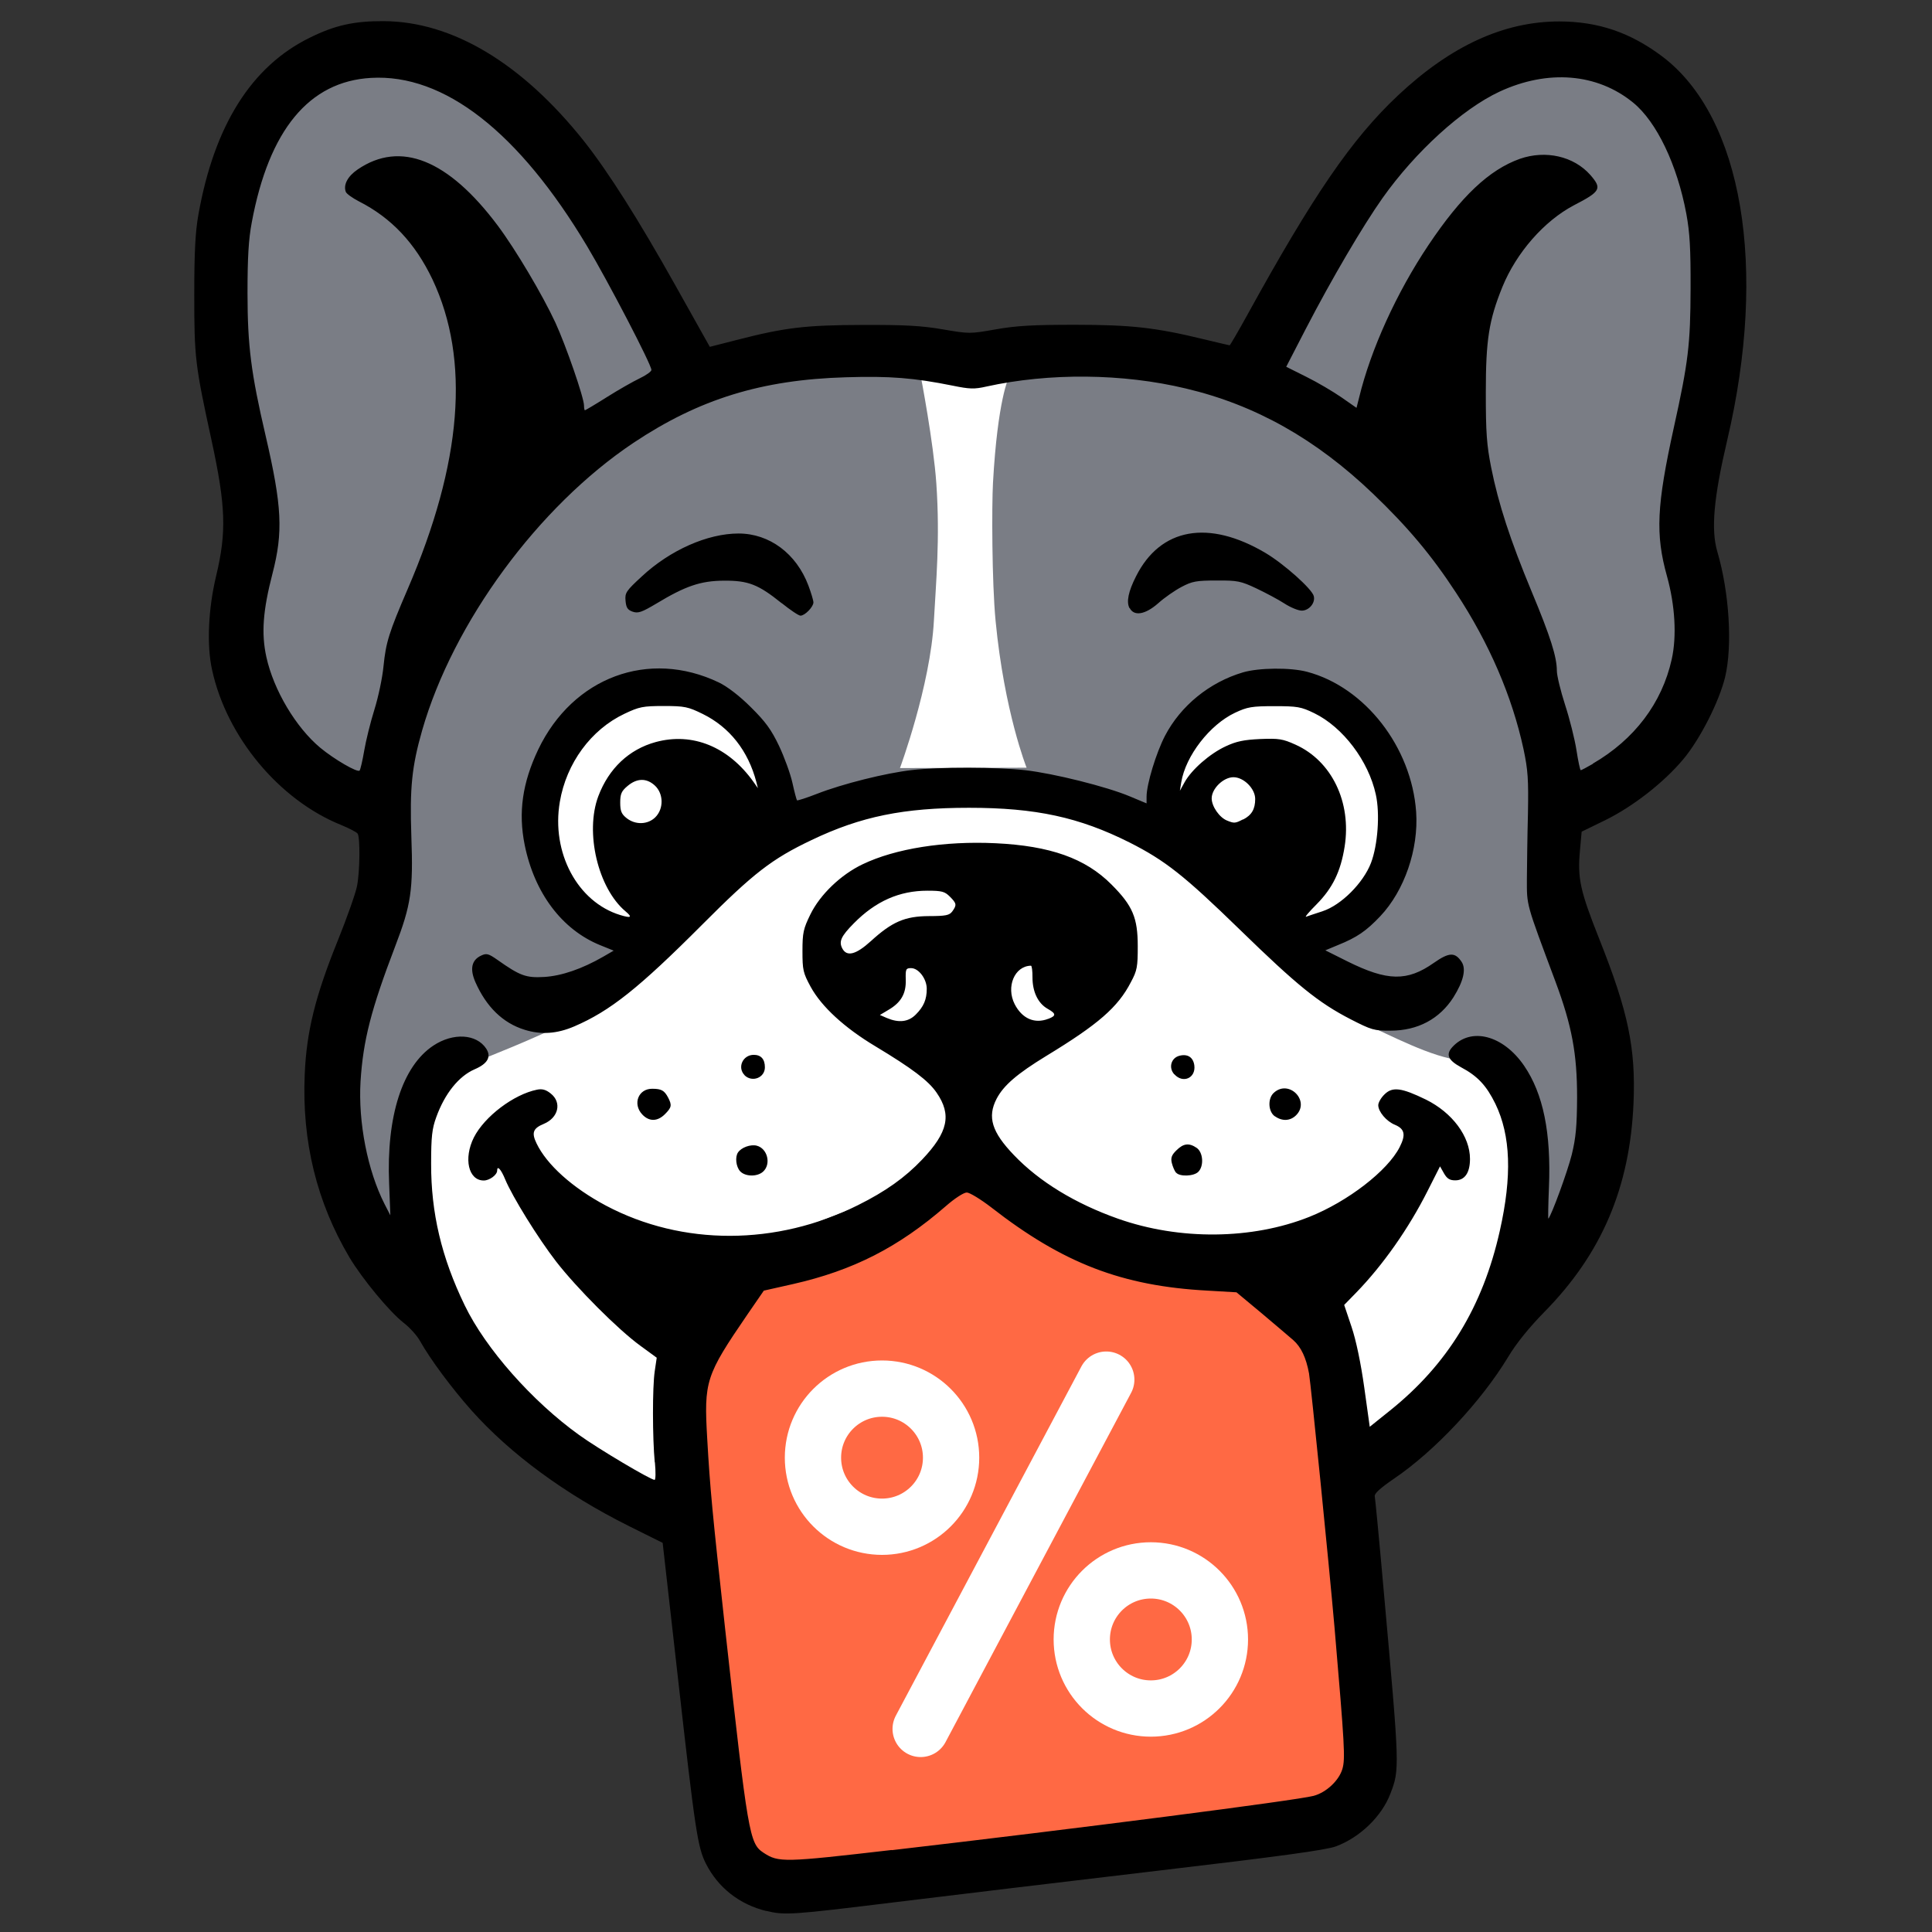 <?xml version="1.0" encoding="UTF-8" standalone="no"?>
<!-- Created with Inkscape (http://www.inkscape.org/) -->

<svg
   width="48"
   height="48"
   viewBox="0 0 12.7 12.7"
   version="1.1"
   id="svg1"
   xml:space="preserve"
   inkscape:export-filename="logo_principal_color.svg"
   inkscape:export-xdpi="96"
   inkscape:export-ydpi="96"
   xmlns:inkscape="http://www.inkscape.org/namespaces/inkscape"
   xmlns:sodipodi="http://sodipodi.sourceforge.net/DTD/sodipodi-0.dtd"
   xmlns="http://www.w3.org/2000/svg"
   xmlns:svg="http://www.w3.org/2000/svg"><rect x="0" y="0" width="12.7" height="12.7" fill="#333333" stroke="none"/><sodipodi:namedview
     id="namedview1"
     pagecolor="#ffffff"
     bordercolor="#000000"
     borderopacity="0.25"
     inkscape:showpageshadow="2"
     inkscape:pageopacity="0.0"
     inkscape:pagecheckerboard="0"
     inkscape:deskcolor="#d1d1d1"
     inkscape:document-units="mm"><inkscape:page
       x="0"
       y="0"
       width="12.7"
       height="12.7"
       id="page2"
       margin="0"
       bleed="0" /></sodipodi:namedview><defs
     id="defs1" /><g
     inkscape:label="tag"
     inkscape:groupmode="layer"
     id="layer1"><path
       style="fill:#ff6944;fill-opacity:1;stroke:#000000;stroke-width:0;stroke-linecap:round;stroke-linejoin:round;stroke-dasharray:none;stroke-opacity:1;paint-order:fill markers stroke"
       d="M 4.85,12.356 4.466,9.044 4.886,8.312 5.483,8.205 6.343,7.608 7.082,8.127 7.913,8.354 8.361,8.425 8.624,8.653 8.795,9.477 9.001,11.645 8.681,12.057 5.262,12.441 Z"
       id="path7" /><circle
       style="fill:#ff6944;fill-opacity:1;stroke:#ffffff;stroke-width:0.37;stroke-linecap:round;stroke-linejoin:round;stroke-dasharray:none;stroke-opacity:1;paint-order:fill markers stroke"
       id="path2"
       cx="5.798"
       cy="9.582"
       r="0.454" /><circle
       style="fill:#ff6944;fill-opacity:1;stroke:#ffffff;stroke-width:0.37;stroke-linecap:round;stroke-linejoin:round;stroke-dasharray:none;stroke-opacity:1;paint-order:fill markers stroke"
       id="path2-7"
       cx="7.565"
       cy="10.777"
       r="0.454" /><path
       style="fill:#101010;fill-opacity:1;stroke:#ffffff;stroke-width:0.37;stroke-linecap:round;stroke-linejoin:round;stroke-dasharray:none;stroke-opacity:1;paint-order:fill markers stroke"
       d="M 6.052,11.365 7.272,9.069"
       id="path3"
       sodipodi:nodetypes="cc" /></g><g
     id="g11"
     style="fill:#ffffff"
     inkscape:label="cor_bulldog"
     transform="matrix(0.066,0,0,0.066,-0.364,-0.266)"><path
       style="fill:#ffffff;fill-opacity:1;stroke:#000000;stroke-width:0;stroke-linecap:round;stroke-linejoin:round;stroke-dasharray:none;stroke-opacity:1;paint-order:fill markers stroke"
       d="m 72.618,154.076 0.476,-22.982 28.354,-10.947 34.201,14.347 3.264,16.523 17.475,-18.291 0.408,-17.135 -3.876,-7.955 -19.106,-9.655 -17.135,-13.803 -16.727,-2.448 -16.863,4.42 -16.455,14.483 -16.659,8.771 -3.536,5.916 -0.068,13.871 6.867,11.831 z"
       id="path10" /><path
       style="fill:#7a7d85;fill-opacity:1;stroke:#000000;stroke-width:0;stroke-linecap:round;stroke-linejoin:round;stroke-dasharray:none;stroke-opacity:1;paint-order:fill markers stroke"
       d="M 46.48,115.224 46.783,131.737 38.602,117.345 39.36,103.103 44.511,89.923 42.844,84.166 29.209,72.955 30.724,54.926 26.482,33.716 31.936,12.657 43.45,7.657 l 11.969,5.303 19.695,28.482 22.271,-3.485 4.242,2.879 14.09,-2.424 12.423,3.636 16.514,-26.058 13.484,-7.424 12.726,4.545 5.303,13.938 -1.515,20.301 c 0,0 -1.212,8.181 -1.818,8.181 -0.606,0 1.97,12.423 1.97,12.423 l -6.666,12.878 -8.181,3.485 0.303,9.696 4.848,18.786 -2.121,11.969 -6.818,7.424 0.758,-18.938 -3.333,-3.939 c 0,0 -0.51,0.848 -3.693,0.133 -3.183,-0.715 -7.363,-3.073 -9.62,-3.939 -2.258,-0.866 -6.837,-6.344 -6.382,-6.95 0.455,-0.606 7.727,-5.909 7.727,-5.909 l 2.424,-9.393 -3.788,-8.03 -9.545,-3.485 -7.272,3.485 -3.182,10.302 -11.363,-1.97 -7.575,-1.818 -13.787,2.576 -4.848,0.909 -2.121,-7.878 -6.515,-5 -8.939,0.758 -6.363,7.575 0.758,7.575 2.727,5.151 8.03,5.151 -8.484,5.757 c 0,0 4.161,-0.524 0.546,1.345 -3.615,1.869 -8.12,3.566 -10.864,4.723 -2.744,1.157 -4.984,4.84 -4.984,4.84 z"
       id="path5"
       sodipodi:nodetypes="ccccccccccccccccccccccsccccccccczzscccccccccccccccccczzc"
       inkscape:label="cinza" /><path
       style="fill:#ffffff;fill-opacity:1;stroke:#000000;stroke-width:0;stroke-linecap:round;stroke-linejoin:round;stroke-dasharray:none;stroke-opacity:1;paint-order:fill markers stroke"
       d="m 120.53,85.293 2.692,-9.52 8.173,-3.894 8.318,3.029 4.808,9.039 -1.923,7.693 -6.154,5.193 -2.596,1.058 z"
       id="path8" /><path
       style="fill:#ffffff;fill-opacity:1;stroke:#000000;stroke-width:0;stroke-linecap:round;stroke-linejoin:round;stroke-dasharray:none;stroke-opacity:1;paint-order:fill markers stroke"
       d="m 68.81,97.64 c 0,-0.34 14.823,-12.171 14.823,-12.171 l -4.692,-10.471 c 0,0 -5.508,-2.992 -5.848,-2.992 -0.34,0 -8.363,1.02 -8.363,1.02 l -5.304,6.731 -0.34,8.567 3.332,6.799 z"
       id="path9" /><path
       style="fill:#ffffff;fill-opacity:1;stroke:#000000;stroke-width:0;stroke-linecap:round;stroke-linejoin:round;stroke-dasharray:none;stroke-opacity:1;paint-order:fill markers stroke"
       d="m 107.763,80.492 -12.613,0.038 c 0,0 3.034,-8.204 3.382,-14.699 0.2,-3.733 0.624,-8.075 0.241,-13.639 C 98.489,48.074 97.233,41.556 97.233,41.556 l 8.749,0.076 c 0,0 -1.106,2.194 -1.567,10.489 -0.124,2.237 -0.113,9.874 0.259,13.744 0.872,9.079 3.088,14.627 3.088,14.627 z"
       id="path6"
       sodipodi:nodetypes="ccssccssc" /></g><path
     style="display:inline;fill:#000000;fill-opacity:1;stroke-width:0.148"
     d="M 5.037,12.562 C 4.861,12.519 4.721,12.409 4.641,12.252 4.586,12.144 4.57,12.038 4.456,11.026 L 4.356,10.142 4.133,10.031 C 3.714,9.822 3.354,9.557 3.099,9.271 2.967,9.122 2.829,8.936 2.761,8.815 2.742,8.78 2.693,8.726 2.654,8.696 2.561,8.624 2.382,8.407 2.298,8.267 2.082,7.903 1.984,7.503 2.003,7.063 2.015,6.781 2.072,6.55 2.22,6.184 2.281,6.033 2.338,5.871 2.347,5.824 2.366,5.727 2.368,5.507 2.351,5.48 2.344,5.47 2.294,5.444 2.24,5.422 1.833,5.257 1.489,4.842 1.394,4.403 1.358,4.241 1.369,4.001 1.421,3.785 1.49,3.496 1.484,3.327 1.391,2.896 1.282,2.397 1.277,2.35 1.277,1.936 1.277,1.656 1.284,1.525 1.304,1.412 1.408,0.825 1.653,0.435 2.038,0.247 2.202,0.166 2.328,0.138 2.522,0.139 2.973,0.141 3.431,0.415 3.839,0.928 3.997,1.128 4.193,1.436 4.439,1.875 l 0.227,0.405 0.176,-0.045 c 0.318,-0.082 0.452,-0.098 0.829,-0.099 0.277,-8.871e-4 0.386,0.005 0.526,0.029 0.175,0.03 0.179,0.03 0.349,0 0.136,-0.024 0.245,-0.03 0.521,-0.03 0.371,2.984e-4 0.529,0.018 0.85,0.096 0.088,0.021 0.163,0.039 0.166,0.039 0.003,0 0.054,-0.087 0.113,-0.194 0.437,-0.794 0.69,-1.163 0.993,-1.448 0.348,-0.327 0.697,-0.487 1.061,-0.487 0.257,4.439e-4 0.468,0.073 0.678,0.231 0.526,0.398 0.693,1.386 0.426,2.521 -0.089,0.379 -0.108,0.588 -0.065,0.734 0.079,0.269 0.1,0.619 0.051,0.824 -0.039,0.161 -0.165,0.409 -0.275,0.54 -0.129,0.154 -0.331,0.311 -0.514,0.401 l -0.154,0.075 -0.011,0.122 c -0.017,0.185 1.31e-4,0.264 0.127,0.584 0.19,0.477 0.24,0.716 0.225,1.078 C 10.714,7.806 10.529,8.241 10.152,8.624 10.051,8.727 9.967,8.831 9.915,8.918 9.739,9.21 9.433,9.537 9.165,9.719 c -0.092,0.063 -0.132,0.099 -0.128,0.117 0.003,0.014 0.031,0.305 0.061,0.645 0.103,1.147 0.103,1.149 0.042,1.309 -0.057,0.15 -0.2,0.288 -0.358,0.347 -0.064,0.024 -0.362,0.065 -1.17,0.16 -0.596,0.07 -1.373,0.164 -1.727,0.207 -0.685,0.084 -0.726,0.087 -0.849,0.057 z m 0.825,-0.4 c 1.215,-0.141 2.66,-0.327 2.773,-0.357 0.083,-0.022 0.166,-0.1 0.189,-0.176 0.02,-0.068 0.015,-0.152 -0.051,-0.925 C 8.735,10.269 8.618,9.108 8.605,9.029 8.586,8.925 8.553,8.855 8.501,8.809 8.472,8.784 8.377,8.703 8.289,8.629 L 8.128,8.495 7.939,8.484 C 7.376,8.454 6.987,8.304 6.515,7.936 6.446,7.883 6.374,7.839 6.355,7.839 c -0.02,0 -0.08,0.039 -0.137,0.089 C 5.906,8.199 5.609,8.351 5.212,8.441 L 5.021,8.484 4.913,8.641 c -0.275,0.402 -0.286,0.437 -0.264,0.818 0.019,0.33 0.033,0.479 0.118,1.251 0.15,1.352 0.159,1.408 0.252,1.469 0.099,0.065 0.133,0.064 0.842,-0.018 z M 4.304,9.612 C 4.289,9.454 4.288,9.119 4.304,9.013 l 0.013,-0.088 -0.108,-0.079 C 4.063,8.74 3.79,8.466 3.656,8.293 3.536,8.138 3.368,7.866 3.321,7.753 3.294,7.687 3.268,7.658 3.268,7.695 c 0,0.028 -0.05,0.065 -0.088,0.065 -0.101,0 -0.134,-0.145 -0.065,-0.283 0.07,-0.138 0.262,-0.283 0.415,-0.314 0.034,-0.007 0.059,-5.22e-5 0.09,0.025 0.075,0.059 0.051,0.16 -0.046,0.2 -0.07,0.029 -0.081,0.058 -0.047,0.128 0.067,0.14 0.236,0.292 0.456,0.409 C 4.485,8.191 5.105,8.19 5.64,7.922 5.821,7.832 5.949,7.741 6.062,7.622 6.232,7.443 6.257,7.328 6.157,7.183 6.103,7.104 5.997,7.024 5.753,6.877 5.551,6.756 5.4,6.617 5.329,6.487 5.279,6.395 5.275,6.376 5.275,6.252 c 0,-0.121 0.006,-0.147 0.052,-0.241 C 5.391,5.88 5.528,5.749 5.671,5.681 5.886,5.578 6.208,5.527 6.544,5.543 c 0.359,0.017 0.591,0.099 0.762,0.271 0.14,0.14 0.173,0.219 0.173,0.406 1.332e-4,0.135 -0.004,0.16 -0.045,0.236 C 7.349,6.621 7.22,6.733 6.878,6.941 6.685,7.059 6.597,7.135 6.551,7.223 6.489,7.343 6.52,7.442 6.665,7.593 6.832,7.768 7.069,7.912 7.349,8.011 7.754,8.154 8.231,8.149 8.607,7.999 8.86,7.898 9.122,7.696 9.201,7.54 9.242,7.459 9.234,7.421 9.17,7.394 9.113,7.371 9.06,7.307 9.06,7.265 c 0,-0.017 0.018,-0.049 0.041,-0.071 0.052,-0.052 0.112,-0.044 0.272,0.034 0.174,0.086 0.29,0.242 0.29,0.39 0,0.091 -0.034,0.141 -0.097,0.141 -0.036,0 -0.054,-0.011 -0.074,-0.046 l -0.026,-0.046 -0.082,0.162 C 9.26,8.075 9.091,8.316 8.914,8.498 l -0.078,0.08 0.048,0.143 c 0.03,0.088 0.062,0.242 0.084,0.4 L 9.004,9.379 9.135,9.274 C 9.515,8.97 9.747,8.591 9.859,8.091 9.94,7.731 9.931,7.465 9.83,7.256 9.771,7.136 9.714,7.074 9.603,7.015 9.519,6.969 9.503,6.932 9.546,6.884 9.668,6.749 9.881,6.804 10.019,7.006 c 0.125,0.183 0.178,0.44 0.163,0.799 -0.005,0.116 -0.006,0.209 -0.004,0.206 0.021,-0.022 0.126,-0.309 0.154,-0.421 0.027,-0.111 0.034,-0.187 0.035,-0.377 1.31e-4,-0.286 -0.034,-0.47 -0.142,-0.76 C 10.029,5.928 10.037,5.957 10.037,5.776 10.038,5.684 10.04,5.491 10.044,5.347 10.048,5.124 10.044,5.062 10.015,4.925 9.94,4.578 9.79,4.229 9.571,3.896 9.411,3.651 9.253,3.463 9.025,3.245 8.651,2.887 8.253,2.662 7.796,2.554 7.38,2.454 6.897,2.45 6.484,2.541 6.405,2.559 6.374,2.558 6.262,2.535 6.008,2.484 5.852,2.471 5.561,2.48 5.007,2.496 4.596,2.623 4.164,2.911 3.539,3.329 2.979,4.091 2.775,4.801 2.707,5.04 2.693,5.177 2.704,5.498 2.717,5.85 2.702,5.949 2.598,6.22 2.439,6.636 2.387,6.839 2.37,7.109 2.354,7.377 2.416,7.695 2.528,7.915 l 0.038,0.074 -0.008,-0.208 C 2.539,7.338 2.645,7.008 2.849,6.873 c 0.13,-0.086 0.283,-0.077 0.347,0.02 0.035,0.054 0.01,0.099 -0.076,0.136 -0.104,0.045 -0.196,0.159 -0.252,0.314 -0.028,0.076 -0.034,0.129 -0.034,0.306 -0.001,0.323 0.068,0.617 0.221,0.932 0.137,0.284 0.444,0.631 0.752,0.852 0.126,0.091 0.47,0.295 0.496,0.295 0.007,0 0.008,-0.052 0.002,-0.115 z M 4.865,7.699 c -0.027,-0.03 -0.034,-0.093 -0.014,-0.123 0.022,-0.033 0.082,-0.055 0.123,-0.045 0.071,0.018 0.097,0.121 0.042,0.171 -0.039,0.035 -0.118,0.033 -0.151,-0.003 z m 2.865,0.009 c -0.009,-0.011 -0.021,-0.039 -0.027,-0.063 -0.008,-0.033 -0.002,-0.052 0.03,-0.083 0.046,-0.046 0.083,-0.051 0.134,-0.016 0.042,0.03 0.048,0.119 0.01,0.157 -0.03,0.03 -0.123,0.033 -0.146,0.005 z M 4.222,7.326 c -0.065,-0.069 -0.026,-0.17 0.066,-0.169 0.06,2.653e-4 0.079,0.011 0.104,0.058 0.026,0.05 0.023,0.065 -0.021,0.109 -0.049,0.049 -0.104,0.05 -0.149,0.002 z m 4.158,0.012 c -0.044,-0.031 -0.048,-0.118 -0.006,-0.155 0.099,-0.09 0.24,0.054 0.146,0.148 -0.038,0.038 -0.091,0.041 -0.139,0.007 z M 4.895,7.068 c -0.05,-0.05 -0.013,-0.134 0.06,-0.134 0.048,0 0.073,0.029 0.073,0.082 0,0.069 -0.084,0.101 -0.134,0.052 z m 2.824,-0.006 c -0.039,-0.043 -0.021,-0.108 0.034,-0.122 0.054,-0.014 0.091,0.01 0.098,0.064 0.01,0.083 -0.075,0.12 -0.131,0.058 z M 3.448,6.769 C 3.306,6.725 3.197,6.619 3.125,6.456 3.087,6.369 3.1,6.31 3.164,6.281 c 0.034,-0.016 0.048,-0.012 0.105,0.028 0.15,0.106 0.189,0.12 0.309,0.113 0.114,-0.007 0.248,-0.053 0.387,-0.133 l 0.069,-0.04 -0.089,-0.036 C 3.694,6.111 3.513,5.87 3.449,5.554 3.406,5.34 3.434,5.146 3.538,4.927 3.766,4.451 4.265,4.266 4.725,4.486 c 0.056,0.027 0.136,0.088 0.211,0.163 0.096,0.095 0.134,0.147 0.185,0.254 0.035,0.074 0.075,0.184 0.088,0.243 0.013,0.06 0.027,0.111 0.03,0.115 0.003,0.003 0.063,-0.016 0.132,-0.043 0.166,-0.065 0.453,-0.137 0.624,-0.156 0.181,-0.021 0.553,-0.02 0.745,0.001 0.186,0.021 0.535,0.108 0.687,0.172 l 0.11,0.046 v -0.044 c 0,-0.082 0.063,-0.288 0.121,-0.4 0.104,-0.199 0.293,-0.352 0.512,-0.417 0.105,-0.031 0.313,-0.033 0.422,-0.004 0.381,0.101 0.687,0.495 0.717,0.921 C 9.326,5.582 9.232,5.855 9.073,6.023 8.981,6.12 8.92,6.162 8.796,6.212 L 8.712,6.247 8.858,6.32 C 9.12,6.45 9.25,6.453 9.426,6.329 9.526,6.259 9.565,6.258 9.608,6.323 9.639,6.37 9.62,6.451 9.554,6.556 9.463,6.698 9.32,6.775 9.141,6.775 9.033,6.776 9.015,6.77 8.88,6.701 8.666,6.591 8.525,6.476 8.148,6.109 7.784,5.755 7.66,5.657 7.425,5.538 7.094,5.372 6.809,5.31 6.37,5.31 c -0.431,0 -0.711,0.057 -1.035,0.212 C 5.074,5.646 4.954,5.739 4.616,6.078 4.198,6.497 4.01,6.646 3.775,6.747 3.661,6.796 3.556,6.803 3.448,6.769 Z M 4.111,5.99 C 3.931,5.838 3.844,5.472 3.933,5.234 4.002,5.051 4.135,4.926 4.31,4.878 4.553,4.812 4.789,4.909 4.954,5.141 l 0.028,0.04 -0.01,-0.04 C 4.918,4.935 4.796,4.78 4.619,4.693 4.523,4.646 4.501,4.641 4.363,4.641 c -0.137,0 -0.161,0.005 -0.258,0.051 C 3.885,4.796 3.723,5.017 3.68,5.271 3.623,5.605 3.796,5.929 4.077,6.015 4.149,6.037 4.159,6.03 4.111,5.99 Z m 4.583,-1.46e-4 C 8.816,5.95 8.961,5.805 9.012,5.673 9.057,5.555 9.072,5.349 9.044,5.223 8.996,5.002 8.828,4.78 8.639,4.688 c -0.087,-0.042 -0.11,-0.046 -0.262,-0.046 -0.148,0 -0.177,0.005 -0.258,0.043 -0.166,0.078 -0.325,0.283 -0.354,0.457 l -0.009,0.056 0.031,-0.056 C 7.833,5.059 7.953,4.954 8.057,4.906 c 0.07,-0.033 0.12,-0.043 0.227,-0.048 0.122,-0.005 0.148,-0.001 0.232,0.037 0.238,0.107 0.369,0.378 0.323,0.67 -0.026,0.164 -0.079,0.273 -0.185,0.38 -0.049,0.049 -0.08,0.086 -0.068,0.081 0.012,-0.004 0.06,-0.021 0.108,-0.036 z M 4.308,5.372 c 0.056,-0.056 0.054,-0.155 -0.003,-0.208 -0.054,-0.05 -0.117,-0.05 -0.179,0.002 -0.041,0.034 -0.049,0.053 -0.049,0.11 0,0.055 0.008,0.075 0.042,0.102 0.058,0.046 0.14,0.043 0.189,-0.006 z m 3.864,0.015 c 0.056,-0.029 0.079,-0.068 0.079,-0.135 0,-0.068 -0.075,-0.143 -0.143,-0.143 -0.066,0 -0.143,0.075 -0.143,0.139 0,0.053 0.051,0.126 0.101,0.146 0.047,0.019 0.053,0.019 0.105,-0.008 z M 5.138,3.965 C 4.985,3.842 4.92,3.816 4.759,3.817 4.605,3.818 4.506,3.852 4.314,3.968 4.218,4.025 4.195,4.033 4.159,4.021 4.125,4.009 4.116,3.994 4.112,3.949 4.107,3.897 4.116,3.884 4.219,3.789 4.405,3.616 4.651,3.507 4.855,3.507 c 0.203,0 0.38,0.132 0.459,0.342 0.018,0.048 0.033,0.098 0.033,0.111 0,0.029 -0.056,0.087 -0.085,0.087 -0.012,0 -0.067,-0.037 -0.123,-0.082 z m 2.287,0.033 c -0.022,-0.041 -0.008,-0.11 0.043,-0.21 0.16,-0.318 0.476,-0.375 0.851,-0.153 0.121,0.072 0.305,0.236 0.317,0.283 0.012,0.045 -0.031,0.096 -0.079,0.096 -0.023,0 -0.074,-0.021 -0.114,-0.047 -0.04,-0.026 -0.123,-0.07 -0.184,-0.099 -0.102,-0.048 -0.124,-0.053 -0.262,-0.052 -0.132,6.62e-5 -0.16,0.005 -0.23,0.042 -0.044,0.023 -0.113,0.071 -0.153,0.107 -0.085,0.075 -0.159,0.088 -0.188,0.032 z M 6.02,6.669 c 0.052,-0.052 0.072,-0.099 0.072,-0.169 0,-0.065 -0.053,-0.136 -0.103,-0.136 -0.034,0 -0.037,0.006 -0.035,0.076 0.003,0.091 -0.031,0.15 -0.113,0.198 l -0.057,0.034 0.046,0.02 c 0.078,0.033 0.141,0.026 0.189,-0.022 z m 0.872,0.028 c 0.052,-0.02 0.051,-0.034 -0.006,-0.066 -0.063,-0.036 -0.099,-0.112 -0.099,-0.206 3.312e-4,-0.042 -0.004,-0.077 -0.01,-0.077 -0.108,0.002 -0.165,0.139 -0.107,0.253 0.049,0.095 0.131,0.131 0.221,0.096 z M 5.723,6.188 C 5.864,6.059 5.948,6.023 6.105,6.022 c 0.112,-2.787e-4 0.136,-0.005 0.155,-0.031 0.03,-0.042 0.029,-0.052 -0.016,-0.097 -0.034,-0.034 -0.053,-0.039 -0.148,-0.039 -0.184,0 -0.34,0.069 -0.483,0.214 -0.085,0.086 -0.1,0.12 -0.076,0.166 0.03,0.056 0.09,0.04 0.187,-0.048 z M 2.394,4.935 c 0.011,-0.065 0.041,-0.187 0.067,-0.27 0.026,-0.083 0.053,-0.211 0.06,-0.286 C 2.537,4.222 2.556,4.16 2.68,3.872 3.038,3.042 3.092,2.365 2.843,1.837 2.729,1.598 2.573,1.432 2.358,1.323 2.316,1.301 2.278,1.274 2.273,1.261 2.256,1.215 2.285,1.159 2.351,1.114 2.632,0.922 2.947,1.049 3.272,1.483 c 0.118,0.158 0.294,0.455 0.379,0.638 0.069,0.15 0.188,0.493 0.188,0.545 0,0.017 0.003,0.031 0.006,0.031 0.003,0 0.069,-0.039 0.145,-0.087 0.076,-0.048 0.173,-0.103 0.215,-0.123 0.042,-0.02 0.077,-0.045 0.077,-0.055 C 4.284,2.4 3.997,1.849 3.859,1.618 3.41,0.867 2.919,0.484 2.439,0.512 2.032,0.535 1.768,0.854 1.655,1.462 1.634,1.573 1.627,1.692 1.627,1.928 c 3.385e-4,0.345 0.023,0.524 0.119,0.936 0.108,0.465 0.116,0.633 0.045,0.907 -0.063,0.243 -0.074,0.393 -0.04,0.548 0.048,0.218 0.194,0.463 0.355,0.597 0.092,0.076 0.245,0.165 0.258,0.149 0.005,-0.006 0.019,-0.065 0.03,-0.13 z m 8.076,0.085 c 0.274,-0.159 0.455,-0.398 0.519,-0.686 0.034,-0.152 0.022,-0.355 -0.031,-0.546 -0.077,-0.275 -0.068,-0.464 0.045,-0.978 0.095,-0.429 0.109,-0.546 0.11,-0.913 8.89e-4,-0.262 -0.005,-0.367 -0.028,-0.492 C 11.025,1.083 10.89,0.801 10.736,0.675 10.499,0.481 10.174,0.455 9.856,0.603 9.612,0.717 9.304,0.997 9.088,1.302 8.958,1.486 8.754,1.833 8.583,2.163 l -0.128,0.248 0.132,0.066 c 0.073,0.036 0.176,0.097 0.231,0.135 l 0.099,0.069 0.017,-0.067 C 9.011,2.296 9.181,1.923 9.39,1.611 9.605,1.29 9.789,1.116 9.991,1.044 10.161,0.985 10.345,1.027 10.454,1.15 10.532,1.24 10.523,1.258 10.345,1.35 10.15,1.453 9.968,1.661 9.876,1.886 9.787,2.106 9.767,2.235 9.767,2.579 c -1.333e-4,0.266 0.006,0.346 0.035,0.493 0.048,0.241 0.126,0.479 0.266,0.816 0.124,0.297 0.166,0.43 0.166,0.522 0,0.03 0.024,0.13 0.054,0.223 0.03,0.092 0.064,0.227 0.075,0.299 0.011,0.072 0.024,0.131 0.028,0.131 0.004,0 0.04,-0.019 0.08,-0.042 z"
     id="path1"
     inkscape:label="bulldog" /></svg>
